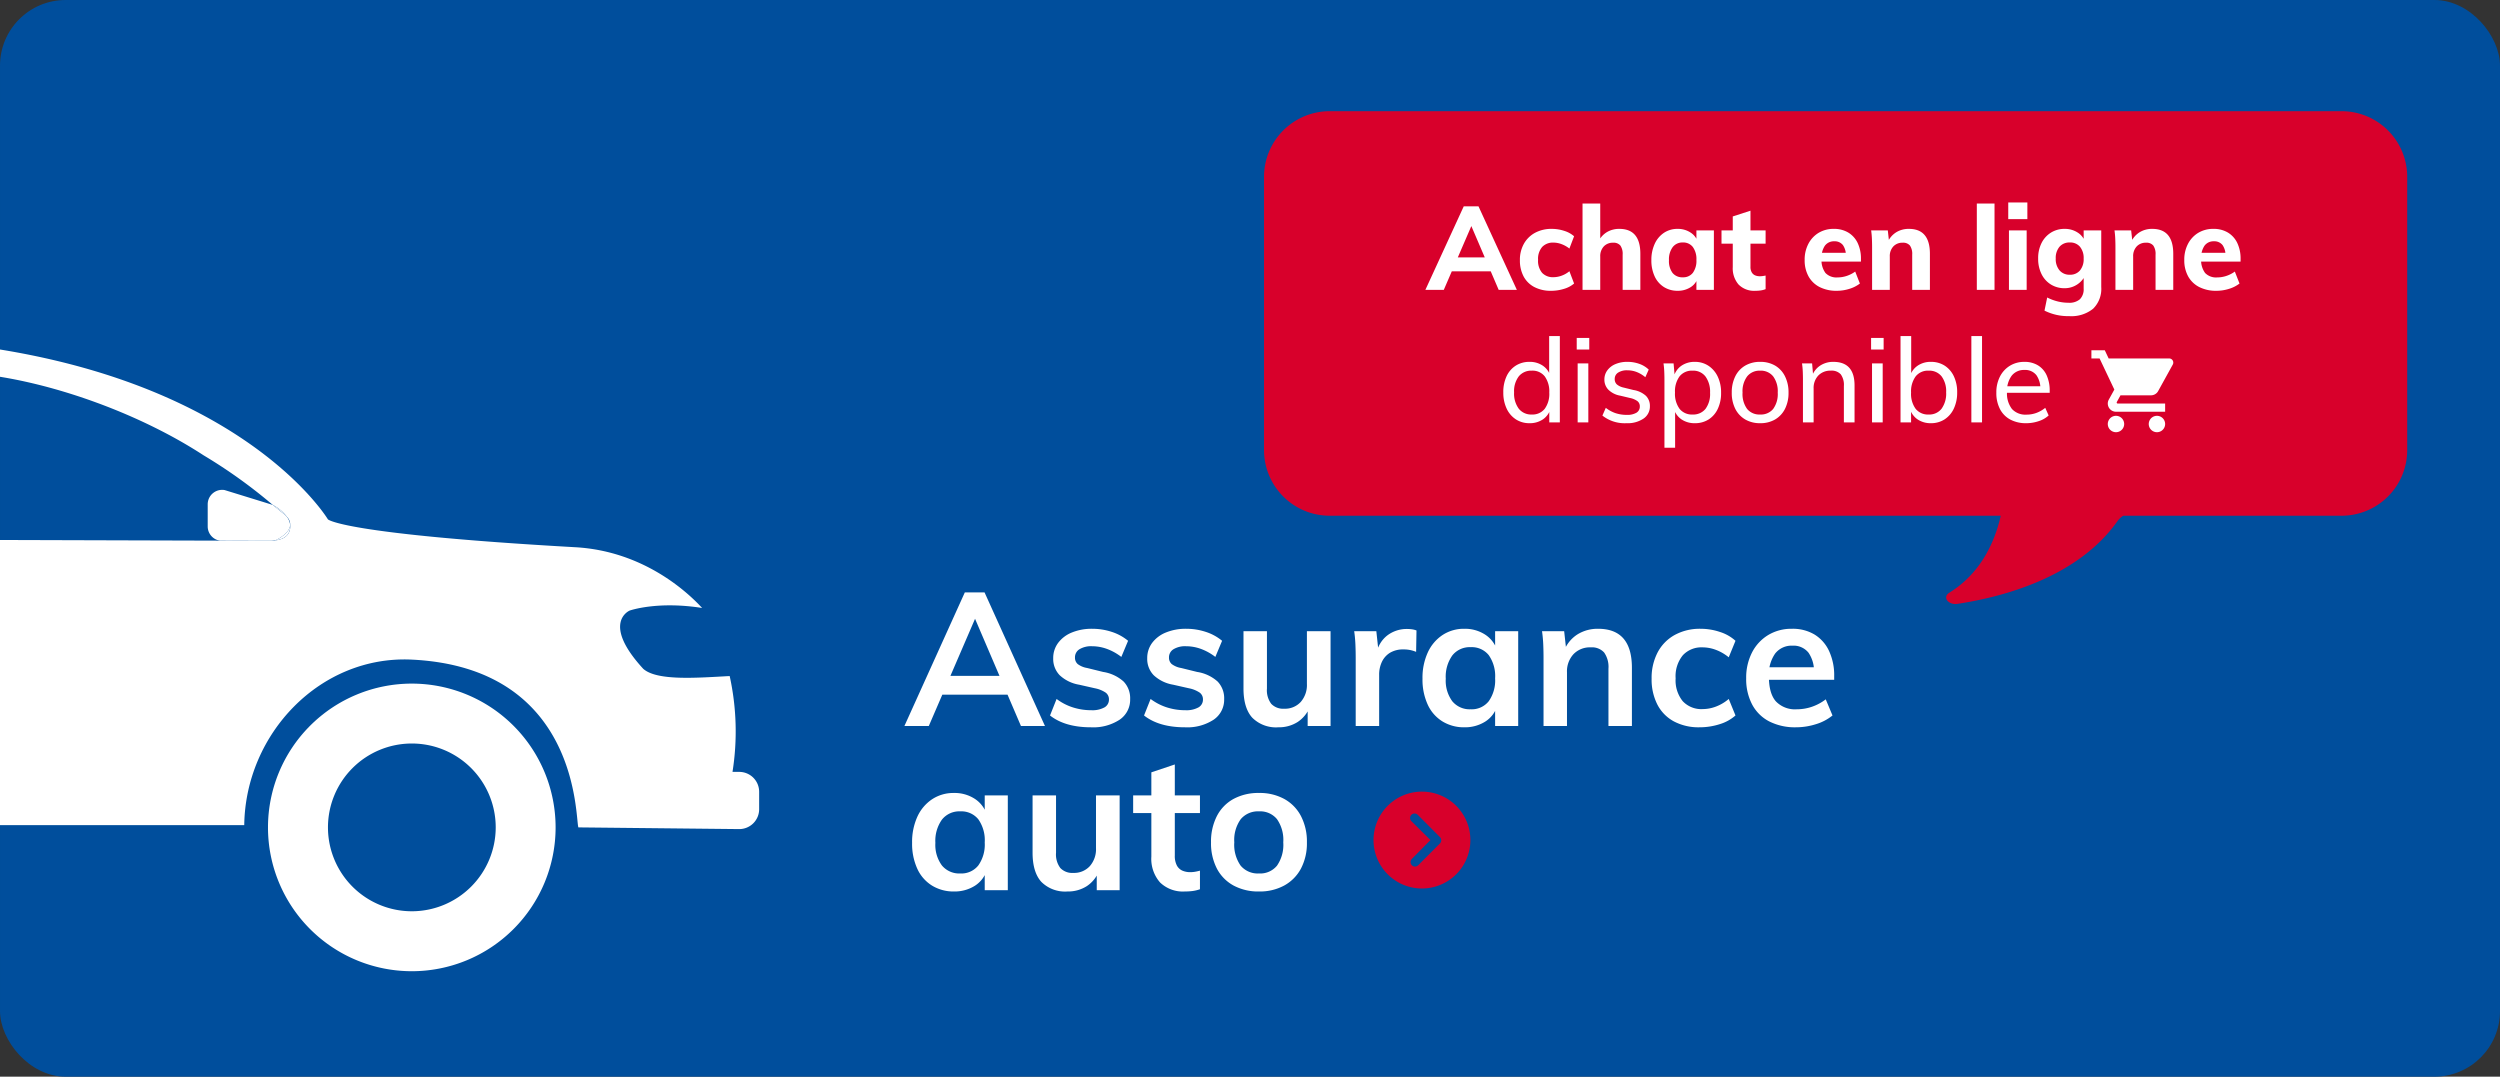 <svg xmlns="http://www.w3.org/2000/svg" xmlns:xlink="http://www.w3.org/1999/xlink" width="532.923" height="229.515" viewBox="0 0 532.923 229.515"><rect x="0" y="0" width="532.923" height="229.515" fill="#333333" stroke="none"/><defs><clipPath id="clip-path"><rect id="Rectangle_77" data-name="Rectangle 77" width="208.709" height="192.325" rx="14" transform="translate(1015.849 1351.589)" fill="#f0f7fe"></rect></clipPath></defs><g id="Bouton_assurance_auto_B" data-name="Bouton assurance auto B" transform="translate(-420 -3375.448)"><g id="Bouton_assurance_auto_3B" data-name="Bouton assurance auto 3B"><rect id="Rectangle_76" data-name="Rectangle 76" width="532.922" height="229.515" rx="14" transform="translate(420.001 3375.448)" fill="#004e9c"></rect><g id="Mask_Group_1" data-name="Mask Group 1" transform="translate(-595.849 2047.563)" clip-path="url(#clip-path)"><g id="Group_219" data-name="Group 219" transform="translate(845.671 1399.815)"><path id="Path_291" data-name="Path 291" d="M10.051,1211.963a17.88,17.88,0,1,0,17.886,17.877A17.9,17.9,0,0,0,10.051,1211.963Z" transform="translate(58.244 -1125.399)" fill="none"></path><path id="Path_292" data-name="Path 292" d="M36.171,1203.873a1.712,1.712,0,0,1,1.713,1.713v.167l84.485.256a3.072,3.072,0,0,1-2.626-3.036v-4.72a3.08,3.08,0,0,1,3.613-3.034l10.222,3.152.006,0a109.32,109.32,0,0,0-14.724-10.555c-13.07-8.54-31.27-15.343-46.843-17.234-27.336-1.745-38.4-.679-38.4-.679l.793,35.838h.045v-.158A1.713,1.713,0,0,1,36.171,1203.873Z" transform="translate(94.71 -1162.685)" fill="none"></path><path id="Path_293" data-name="Path 293" d="M88.431,1186.275a3.55,3.55,0,0,1,.671,1.7A2.348,2.348,0,0,0,88.431,1186.275Z" transform="translate(142.932 -1147.999)" fill="none"></path><path id="Path_294" data-name="Path 294" d="M87.368,1189.014s.07-.03.167-.077a9.338,9.338,0,0,1-.97.075Z" transform="translate(141.291 -1145.657)" fill="none"></path><path id="Path_295" data-name="Path 295" d="M110.956,1211.963a17.88,17.88,0,1,0,17.882,17.877A17.9,17.9,0,0,0,110.956,1211.963Z" transform="translate(147.012 -1125.399)" fill="none"></path><path id="Path_296" data-name="Path 296" d="M-20.2,1205.735H76.3v-35.927s-66.689,3.663-76.35,10.619C-.052,1180.427-15.382,1194.971-20.2,1205.735Z" transform="translate(47.363 -1162.487)" fill="none"></path><path id="Path_297" data-name="Path 297" d="M16.026,1205.17a30.654,30.654,0,1,0,30.652,30.652A30.651,30.651,0,0,0,16.026,1205.17Zm0,48.529a17.88,17.88,0,1,1,17.886-17.882A17.907,17.907,0,0,1,16.026,1253.7Z" transform="translate(52.269 -1131.375)" fill="#fff"></path><path id="Path_298" data-name="Path 298" d="M116.93,1205.17a30.654,30.654,0,1,0,30.646,30.652A30.65,30.65,0,0,0,116.93,1205.17Zm0,48.529a17.88,17.88,0,1,1,17.882-17.882A17.905,17.905,0,0,1,116.93,1253.7Z" transform="translate(141.038 -1131.375)" fill="#fff"></path><g id="Group_209" data-name="Group 209" transform="translate(0 0)"><path id="Path_299" data-name="Path 299" d="M93.808,1193.989c.65-.3,3.09-1.564,3.209-3.3a3.551,3.551,0,0,0-.671-1.7,5.206,5.206,0,0,0-.744-.707c-.7-.545-1.483-1.188-2.325-1.882l-.006,0-10.222-3.153a3.08,3.08,0,0,0-3.613,3.034V1191a3.072,3.072,0,0,0,2.626,3.036l10.777.032A9.337,9.337,0,0,0,93.808,1193.989Z" transform="translate(135.018 -1150.709)" fill="#fff"></path><path id="Path_300" data-name="Path 300" d="M293.1,1258.527h-1.423a55.031,55.031,0,0,0-.6-20.43c-7,.372-15.484,1.075-18.431-1.547-9.023-9.82-2.9-12.408-2.9-12.408s5.824-2.083,15.456-.557c-2.566-2.778-12-12.1-27.031-12.95-49.972-2.821-52.743-5.946-52.743-5.946s-24.811-41.335-111.75-38.65c-40.369,1.246-73.438,9.467-87.271,11.19-8.194,1.021-4.3,4.526-4.3,4.526H5.621s-8.779,8.794-16.826,17.516a53.415,53.415,0,0,0-11.955,21.016h1.423a4.963,4.963,0,0,1,4.963,4.963v11.685a4.965,4.965,0,0,1-4.963,4.965h-4.085a101.028,101.028,0,0,0,1.122,16.627h-5.7a4.245,4.245,0,0,0-4.246,4.245v3.709a4.245,4.245,0,0,0,4.245,4.245h17.491a4.031,4.031,0,0,0,.964-.2l8.606-.173c0-24.36,19.822-35.757,36.989-35.757a35.811,35.811,0,0,1,32.4,20.619,34.368,34.368,0,0,1,3.359,14.657h25.15a1.4,1.4,0,0,1-.032-.158v-60.745h-.045l-.793-35.838s11.061-1.066,38.4.679c15.572,1.891,33.772,8.694,46.843,17.234a109.322,109.322,0,0,1,14.724,10.555,8.968,8.968,0,0,1,3.07,2.589,2.348,2.348,0,0,1,.671,1.7c0,.062.019.13.019.188,0,2.051-1.365,2.874-3.228,3.111-.1.047-.167.077-.167.077l-.8,0c-.12,0-.235.013-.357.013h-9.967a3.02,3.02,0,0,1-.453-.045l-84.485-.256v60.736a1.392,1.392,0,0,1-.032.158h89.67c.258-19.49,16.2-36.231,35.737-35.276,35.842,1.752,34.806,33.887,35.491,35.763l34.291.363a4.243,4.243,0,0,0,4.243-4.245v-3.709A4.243,4.243,0,0,0,293.1,1258.527ZM89.012,1209.161H-7.481c4.814-10.764,20.144-25.308,20.144-25.308,9.66-6.955,76.35-10.619,76.35-10.619Z" transform="translate(34.648 -1165.913)" fill="#fff"></path></g><path id="Path_301" data-name="Path 301" d="M89.868,1187.486a8.967,8.967,0,0,0-3.07-2.589c.842.694,1.628,1.337,2.325,1.882A5.206,5.206,0,0,1,89.868,1187.486Z" transform="translate(141.496 -1149.21)" fill="#fff"></path><path id="Path_302" data-name="Path 302" d="M81.285,1189.005h9.967c.122,0,.237-.01.357-.013l-10.777-.032A3,3,0,0,0,81.285,1189.005Z" transform="translate(136.247 -1145.637)" fill="#fff"></path><path id="Path_303" data-name="Path 303" d="M87.081,1190.481c1.863-.237,3.228-1.06,3.228-3.111,0-.058-.015-.126-.019-.188C90.171,1188.917,87.731,1190.178,87.081,1190.481Z" transform="translate(141.745 -1147.201)" fill="#fff"></path><path id="Path_304" data-name="Path 304" d="M135.816,1196.889s.055.087.137.224C135.963,1197.111,135.929,1197.056,135.816,1196.889Z" transform="translate(184.621 -1138.661)" fill="#005daa"></path><path id="Path_305" data-name="Path 305" d="M138.14,1202.5c.284,1.1.609,2.139.846,3.325C138.8,1204.9,138.51,1203.754,138.14,1202.5Z" transform="translate(186.666 -1133.724)" fill="#005daa"></path></g></g><path id="Path_1110" data-name="Path 1110" d="M5.2,0H0L12.88-28.48h4.2L29.96,0H24.84L14.36-24.48h1.4Zm.48-6.68,1.96-4H22.16l1.88,4ZM39.76.28q-5.52,0-8.72-2.52l1.4-3.52a11.684,11.684,0,0,0,3.48,1.8,12.814,12.814,0,0,0,3.92.6,5.329,5.329,0,0,0,2.8-.6,1.88,1.88,0,0,0,.96-1.68,1.766,1.766,0,0,0-.68-1.46,6.277,6.277,0,0,0-2.32-.94L37.24-8.8a8,8,0,0,1-4.14-2.02,4.98,4.98,0,0,1-1.38-3.62,5.374,5.374,0,0,1,1.04-3.26,6.829,6.829,0,0,1,2.92-2.22,11.06,11.06,0,0,1,4.36-.8,13.188,13.188,0,0,1,4.16.66,10.456,10.456,0,0,1,3.48,1.9l-1.44,3.44a11.4,11.4,0,0,0-3.1-1.72A9.351,9.351,0,0,0,40-17a4.8,4.8,0,0,0-2.68.64,2.007,2.007,0,0,0-.96,1.76,1.787,1.787,0,0,0,.58,1.4,4.591,4.591,0,0,0,2.02.84l3.4.84a8.459,8.459,0,0,1,4.38,2.06,5.138,5.138,0,0,1,1.38,3.74,5.129,5.129,0,0,1-2.24,4.38A10.258,10.258,0,0,1,39.76.28ZM59.8.28q-5.52,0-8.72-2.52l1.4-3.52a11.684,11.684,0,0,0,3.48,1.8,12.814,12.814,0,0,0,3.92.6,5.329,5.329,0,0,0,2.8-.6,1.88,1.88,0,0,0,.96-1.68,1.766,1.766,0,0,0-.68-1.46,6.277,6.277,0,0,0-2.32-.94L57.28-8.8a8,8,0,0,1-4.14-2.02,4.98,4.98,0,0,1-1.38-3.62A5.374,5.374,0,0,1,52.8-17.7a6.829,6.829,0,0,1,2.92-2.22,11.06,11.06,0,0,1,4.36-.8,13.188,13.188,0,0,1,4.16.66,10.456,10.456,0,0,1,3.48,1.9l-1.44,3.44a11.4,11.4,0,0,0-3.1-1.72A9.351,9.351,0,0,0,60.04-17a4.8,4.8,0,0,0-2.68.64,2.007,2.007,0,0,0-.96,1.76,1.787,1.787,0,0,0,.58,1.4,4.591,4.591,0,0,0,2.02.84l3.4.84a8.459,8.459,0,0,1,4.38,2.06,5.138,5.138,0,0,1,1.38,3.74,5.129,5.129,0,0,1-2.24,4.38A10.258,10.258,0,0,1,59.8.28Zm19.92,0a7.141,7.141,0,0,1-5.58-2.06Q72.28-3.84,72.28-8V-20.2h5V-7.96a4.8,4.8,0,0,0,.92,3.24,3.493,3.493,0,0,0,2.76,1.04,4.544,4.544,0,0,0,3.52-1.44A5.461,5.461,0,0,0,85.8-8.96V-20.2h5.04V0H85.96V-4.16l.52-.04A6.886,6.886,0,0,1,83.84-.86,7.409,7.409,0,0,1,79.72.28ZM96.2,0V-14.48q0-1.4-.06-2.86a28.484,28.484,0,0,0-.26-2.86h4.72l.56,5.2-.56-.28a6.273,6.273,0,0,1,2.36-4.04,6.823,6.823,0,0,1,4.16-1.36,7.376,7.376,0,0,1,1.12.08,4.2,4.2,0,0,1,.92.24l-.08,4.56a6.757,6.757,0,0,0-2.64-.52,5.426,5.426,0,0,0-2.94.72,4.571,4.571,0,0,0-1.72,1.94,6.3,6.3,0,0,0-.58,2.74V0Zm23.16.28a8.722,8.722,0,0,1-4.68-1.26,8.219,8.219,0,0,1-3.14-3.6,12.812,12.812,0,0,1-1.1-5.5,12.983,12.983,0,0,1,1.12-5.58,8.887,8.887,0,0,1,3.14-3.72,8.235,8.235,0,0,1,4.66-1.34,7.882,7.882,0,0,1,4.46,1.26,6.241,6.241,0,0,1,2.58,3.5l-.48.28V-20.2h4.92V0h-4.92V-4.56l.48.16a6.064,6.064,0,0,1-2.58,3.46A8.073,8.073,0,0,1,119.36.28Zm1.36-3.84a4.614,4.614,0,0,0,3.84-1.72,7.7,7.7,0,0,0,1.36-4.88,7.76,7.76,0,0,0-1.36-4.94,4.636,4.636,0,0,0-3.84-1.7,4.725,4.725,0,0,0-3.92,1.76,7.788,7.788,0,0,0-1.4,4.96,7.391,7.391,0,0,0,1.4,4.82A4.8,4.8,0,0,0,120.72-3.56ZM136.24,0V-14.48q0-1.44-.06-2.88a28.441,28.441,0,0,0-.26-2.84h4.72l.44,4-.44.12a7.242,7.242,0,0,1,2.86-3.46,8.129,8.129,0,0,1,4.38-1.18q7.2,0,7.2,8.32V0h-5V-12.2a5.342,5.342,0,0,0-.92-3.46,3.494,3.494,0,0,0-2.84-1.1,4.85,4.85,0,0,0-3.7,1.46,5.389,5.389,0,0,0-1.38,3.86V0Zm33.24.28a11.2,11.2,0,0,1-5.46-1.26,8.49,8.49,0,0,1-3.52-3.6,11.74,11.74,0,0,1-1.22-5.5,11.727,11.727,0,0,1,1.28-5.6,9.059,9.059,0,0,1,3.64-3.72,11.123,11.123,0,0,1,5.52-1.32,12.893,12.893,0,0,1,4.14.68,8.9,8.9,0,0,1,3.3,1.88l-1.44,3.52A9.71,9.71,0,0,0,173-16.22a8.153,8.153,0,0,0-2.88-.54,5.391,5.391,0,0,0-4.18,1.68,7.044,7.044,0,0,0-1.54,4.92,7.04,7.04,0,0,0,1.52,4.88,5.426,5.426,0,0,0,4.24,1.68A8.05,8.05,0,0,0,173-4.14a9.245,9.245,0,0,0,2.72-1.62l1.44,3.52a9.049,9.049,0,0,1-3.38,1.86A14.007,14.007,0,0,1,169.48.28Zm28.36-2.52A10.266,10.266,0,0,1,194.3-.38a14.131,14.131,0,0,1-4.26.66,12.1,12.1,0,0,1-5.66-1.24,8.591,8.591,0,0,1-3.66-3.6,11.58,11.58,0,0,1-1.28-5.6,11.735,11.735,0,0,1,1.24-5.5,9.273,9.273,0,0,1,3.44-3.72,9.569,9.569,0,0,1,5.08-1.34A9.043,9.043,0,0,1,194-19.5a8.109,8.109,0,0,1,3.1,3.5,12.312,12.312,0,0,1,1.1,5.4v.76H183.84l.04-2.68h11.36l-1.36,1.36a6.974,6.974,0,0,0-1.14-4.44,4.069,4.069,0,0,0-3.42-1.52,4.438,4.438,0,0,0-3.72,1.7,7.781,7.781,0,0,0-1.32,4.86q0,3.6,1.48,5.3a5.624,5.624,0,0,0,4.48,1.7,9.893,9.893,0,0,0,3.22-.54,10.3,10.3,0,0,0,2.94-1.58ZM10.56,35.28a8.722,8.722,0,0,1-4.68-1.26,8.219,8.219,0,0,1-3.14-3.6,12.812,12.812,0,0,1-1.1-5.5,12.983,12.983,0,0,1,1.12-5.58A8.887,8.887,0,0,1,5.9,15.62a8.235,8.235,0,0,1,4.66-1.34,7.882,7.882,0,0,1,4.46,1.26,6.241,6.241,0,0,1,2.58,3.5l-.48.28V14.8h4.92V35H17.12V30.44l.48.16a6.064,6.064,0,0,1-2.58,3.46A8.073,8.073,0,0,1,10.56,35.28Zm1.36-3.84a4.614,4.614,0,0,0,3.84-1.72,7.7,7.7,0,0,0,1.36-4.88,7.76,7.76,0,0,0-1.36-4.94,4.636,4.636,0,0,0-3.84-1.7A4.725,4.725,0,0,0,8,19.96a7.788,7.788,0,0,0-1.4,4.96A7.391,7.391,0,0,0,8,29.74,4.8,4.8,0,0,0,11.92,31.44Zm22.84,3.84a7.141,7.141,0,0,1-5.58-2.06Q27.32,31.16,27.32,27V14.8h5V27.04a4.8,4.8,0,0,0,.92,3.24A3.493,3.493,0,0,0,36,31.32a4.544,4.544,0,0,0,3.52-1.44,5.461,5.461,0,0,0,1.32-3.84V14.8h5.04V35H41V30.84l.52-.04a6.886,6.886,0,0,1-2.64,3.34A7.409,7.409,0,0,1,34.76,35.28Zm14-16.72V14.8H63v3.76ZM63,30.84V34.8a7.77,7.77,0,0,1-1.58.38,13.069,13.069,0,0,1-1.66.1,6.984,6.984,0,0,1-5.26-1.92,7.616,7.616,0,0,1-1.86-5.52V9.88l5-1.68V27.6a4.374,4.374,0,0,0,.44,2.14,2.471,2.471,0,0,0,1.18,1.1,4.142,4.142,0,0,0,1.66.32,6.076,6.076,0,0,0,1-.08Q62.4,31,63,30.84Zm12.6,4.44A11.057,11.057,0,0,1,70.14,34a8.739,8.739,0,0,1-3.54-3.62,11.766,11.766,0,0,1-1.24-5.58,11.916,11.916,0,0,1,1.24-5.58,8.682,8.682,0,0,1,3.54-3.66,11.057,11.057,0,0,1,5.46-1.28,10.885,10.885,0,0,1,5.38,1.28,8.807,8.807,0,0,1,3.56,3.66A11.76,11.76,0,0,1,85.8,24.8a11.611,11.611,0,0,1-1.26,5.58A8.866,8.866,0,0,1,80.98,34,10.885,10.885,0,0,1,75.6,35.28Zm0-3.84a4.627,4.627,0,0,0,3.82-1.66,7.816,7.816,0,0,0,1.34-4.98,7.741,7.741,0,0,0-1.34-4.94A4.627,4.627,0,0,0,75.6,18.2a4.789,4.789,0,0,0-3.9,1.66,7.579,7.579,0,0,0-1.38,4.94,7.732,7.732,0,0,0,1.36,4.98A4.776,4.776,0,0,0,75.6,31.44Z" transform="translate(612.793 3530.205)" fill="#fff"></path><path data-name="Icon ionic-ios-arrow-dropright-circle" d="M3.375,13.7A10.323,10.323,0,1,0,13.7,3.375,10.322,10.322,0,0,0,3.375,13.7Zm12.135,0L11.445,9.673A.958.958,0,0,1,12.8,8.318l4.735,4.75a.957.957,0,0,1,.03,1.32L12.9,19.068a.956.956,0,1,1-1.355-1.35Z" transform="translate(709.418 3540.825)" fill="#d8002b"></path><g id="Group_960" data-name="Group 960" transform="translate(-413.799 2842.235)"><path id="Union_38" data-name="Union 38" d="M146.09,102.643c6.455-4.008,9.557-10.314,10.962-16.408H14a14,14,0,0,1-14-14V14A14,14,0,0,1,14,0H229.692a14,14,0,0,1,14,14V72.235a14,14,0,0,1-14,14H183.161a4.393,4.393,0,0,0-1.226,1.141c-8.32,11.784-23.858,16.076-34.057,17.638a3.144,3.144,0,0,1-.476.037C145.66,105.052,144.67,103.525,146.09,102.643Z" transform="translate(1103.25 556.916)" fill="#d8002b"></path><g id="Group_957" data-name="Group 957" transform="translate(1153.107 570.002)"><path id="Path_1112" data-name="Path 1112" d="M-83.525,0H-87.45l8.175-17.8h3.15L-67.95,0h-3.875l-6.3-14.7h.95Zm-.225-3.95,1.5-2.975h8.9l1.475,2.975ZM-60.675.2a7.441,7.441,0,0,1-3.55-.8,5.446,5.446,0,0,1-2.287-2.262A7.2,7.2,0,0,1-67.3-6.325a6.979,6.979,0,0,1,.85-3.5,5.989,5.989,0,0,1,2.375-2.337A7.312,7.312,0,0,1-60.5-13a8.477,8.477,0,0,1,2.65.425,5.737,5.737,0,0,1,2.1,1.15l-1,2.625a5.994,5.994,0,0,0-1.65-.937,4.969,4.969,0,0,0-1.75-.337,3.145,3.145,0,0,0-2.4.925,3.864,3.864,0,0,0-.875,2.75,3.94,3.94,0,0,0,.862,2.775A3.136,3.136,0,0,0-60.15-2.7a5.137,5.137,0,0,0,1.75-.325,5.455,5.455,0,0,0,1.65-.95l1,2.625A5.843,5.843,0,0,1-57.9-.213,9.282,9.282,0,0,1-60.675.2ZM-53.95,0V-18.4h3.775v8.3l-.425-.125a4.776,4.776,0,0,1,1.813-2.062A5.039,5.039,0,0,1-46.1-13q4.475,0,4.475,5.325V0H-45.4V-7.5a3.1,3.1,0,0,0-.487-1.95,1.866,1.866,0,0,0-1.538-.6,2.611,2.611,0,0,0-2,.8,3.017,3.017,0,0,0-.75,2.15V0Zm20.275.2A5.387,5.387,0,0,1-36.6-.6a5.283,5.283,0,0,1-1.975-2.275,7.968,7.968,0,0,1-.7-3.45,8.1,8.1,0,0,1,.712-3.488,5.612,5.612,0,0,1,1.975-2.35A5.147,5.147,0,0,1-33.675-13a4.909,4.909,0,0,1,2.7.75,3.758,3.758,0,0,1,1.6,2.025l-.3.2v-2.65h3.725V0h-3.725V-2.6l.3.05a3.642,3.642,0,0,1-1.6,2.025A5.036,5.036,0,0,1-33.675.2Zm1.1-2.875a2.586,2.586,0,0,0,2.138-.95,4.307,4.307,0,0,0,.763-2.75,4.362,4.362,0,0,0-.763-2.762,2.572,2.572,0,0,0-2.138-.963,2.6,2.6,0,0,0-2.162,1,4.38,4.38,0,0,0-.787,2.775,4.208,4.208,0,0,0,.762,2.712A2.657,2.657,0,0,0-32.575-2.675Zm8.25-7.175v-2.825h9.4V-9.85Zm9.4,6.8v2.9a4.886,4.886,0,0,1-1.05.275A7.965,7.965,0,0,1-17.1.2a4.646,4.646,0,0,1-3.588-1.337A5.258,5.258,0,0,1-21.925-4.85v-10.8l3.775-1.225v11.95a2.284,2.284,0,0,0,.275,1.2,1.529,1.529,0,0,0,.725.638,2.51,2.51,0,0,0,.975.188,4.538,4.538,0,0,0,.588-.038Q-15.3-2.975-14.925-3.05Zm20.1,1.7A6.964,6.964,0,0,1,2.925-.213,8.953,8.953,0,0,1,.25.2,7.84,7.84,0,0,1-3.412-.6,5.608,5.608,0,0,1-5.775-2.875a7.059,7.059,0,0,1-.825-3.5,7.22,7.22,0,0,1,.8-3.45,5.922,5.922,0,0,1,2.188-2.337A6.143,6.143,0,0,1-.375-13a5.821,5.821,0,0,1,3.075.788,5.19,5.19,0,0,1,2,2.225,7.721,7.721,0,0,1,.7,3.412v.55H-3.275l.05-1.875H3.15l-.975.775a3.759,3.759,0,0,0-.613-2.413A2.2,2.2,0,0,0-.275-10.35a2.38,2.38,0,0,0-2.012.938A4.469,4.469,0,0,0-3-6.675,4.6,4.6,0,0,0-2.163-3.6,3.24,3.24,0,0,0,.4-2.65a6.209,6.209,0,0,0,1.975-.325,6.578,6.578,0,0,0,1.8-.925ZM7.775,0V-9.05q0-.9-.037-1.813t-.163-1.813h3.55L11.4-10.2l-.275-.025a4.776,4.776,0,0,1,1.813-2.062A5.039,5.039,0,0,1,15.625-13Q20.1-13,20.1-7.675V0H16.325V-7.5a3.1,3.1,0,0,0-.488-1.95,1.866,1.866,0,0,0-1.538-.6,2.611,2.611,0,0,0-2,.8,3.017,3.017,0,0,0-.75,2.15V0ZM30.1,0V-18.4h3.775V0Zm6.85,0V-12.675h3.775V0ZM36.8-18.625h4.075v3.55H36.8ZM49.775,5.6a11.186,11.186,0,0,1-5.25-1.175l.575-2.8a10.21,10.21,0,0,0,2.275.85,9.756,9.756,0,0,0,2.275.275A3.436,3.436,0,0,0,52.075,2a3.011,3.011,0,0,0,.8-2.3V-3.225l.3.15A4.252,4.252,0,0,1,52.25-1.75,4.864,4.864,0,0,1,50.737-.738a4.727,4.727,0,0,1-1.913.387A5.452,5.452,0,0,1,45.9-1.137a5.426,5.426,0,0,1-2-2.213,7.24,7.24,0,0,1-.725-3.325A7.162,7.162,0,0,1,43.9-9.988a5.533,5.533,0,0,1,2-2.212,5.387,5.387,0,0,1,2.925-.8,4.955,4.955,0,0,1,2.737.763,3.806,3.806,0,0,1,1.613,2.012l-.3.225v-2.675h3.75V-.6a5.926,5.926,0,0,1-1.737,4.625A7.378,7.378,0,0,1,49.775,5.6Zm.15-8.825a2.706,2.706,0,0,0,2.162-.912,3.76,3.76,0,0,0,.787-2.537,3.77,3.77,0,0,0-.775-2.5,2.681,2.681,0,0,0-2.175-.925,2.774,2.774,0,0,0-2.2.913,3.682,3.682,0,0,0-.8,2.513,3.693,3.693,0,0,0,.813,2.525A2.765,2.765,0,0,0,49.925-3.225ZM59.65,0V-9.05q0-.9-.038-1.813t-.162-1.813H63l.275,2.475L63-10.225a4.776,4.776,0,0,1,1.813-2.062A5.039,5.039,0,0,1,67.5-13q4.475,0,4.475,5.325V0H68.2V-7.5a3.1,3.1,0,0,0-.487-1.95,1.866,1.866,0,0,0-1.537-.6,2.611,2.611,0,0,0-2,.8,3.017,3.017,0,0,0-.75,2.15V0ZM86.1-1.35A6.964,6.964,0,0,1,83.85-.213,8.953,8.953,0,0,1,81.175.2a7.84,7.84,0,0,1-3.662-.8A5.608,5.608,0,0,1,75.15-2.875a7.059,7.059,0,0,1-.825-3.5,7.22,7.22,0,0,1,.8-3.45,5.922,5.922,0,0,1,2.188-2.337A6.143,6.143,0,0,1,80.55-13a5.821,5.821,0,0,1,3.075.788,5.19,5.19,0,0,1,2,2.225,7.721,7.721,0,0,1,.7,3.412v.55H77.65L77.7-7.9h6.375l-.975.775a3.759,3.759,0,0,0-.613-2.413,2.2,2.2,0,0,0-1.838-.813,2.38,2.38,0,0,0-2.012.938,4.469,4.469,0,0,0-.713,2.738A4.6,4.6,0,0,0,78.763-3.6a3.24,3.24,0,0,0,2.563.95A6.209,6.209,0,0,0,83.3-2.975,6.578,6.578,0,0,0,85.1-3.9Z" transform="translate(71.989 25)" fill="#fff"></path><g id="Group_956" data-name="Group 956" transform="translate(0 28.249)"><path id="Path_1111" data-name="Path 1111" d="M13.2,0H10.95V-3.325l.3.3A4.125,4.125,0,0,1,9.625-.662a4.939,4.939,0,0,1-2.9.837A5.218,5.218,0,0,1,3.838-.637a5.466,5.466,0,0,1-1.975-2.3A7.931,7.931,0,0,1,1.15-6.4a7.885,7.885,0,0,1,.7-3.437A5.326,5.326,0,0,1,3.813-12.1a5.324,5.324,0,0,1,2.912-.8,4.887,4.887,0,0,1,2.9.85A4.178,4.178,0,0,1,11.25-9.7l-.325.3v-9H13.2ZM7.225-1.675a3.328,3.328,0,0,0,2.75-1.212A5.4,5.4,0,0,0,10.95-6.35,5.464,5.464,0,0,0,9.988-9.8a3.306,3.306,0,0,0-2.763-1.225A3.4,3.4,0,0,0,4.45-9.812a5.222,5.222,0,0,0-1,3.412,5.415,5.415,0,0,0,1,3.488A3.37,3.37,0,0,0,7.225-1.675ZM17,0V-12.575h2.275V0Zm-.2-18h2.675v2.475H16.8ZM27.4.175A7.622,7.622,0,0,1,22.275-1.45L23-3.1a7.039,7.039,0,0,0,2.087,1.137,7.512,7.512,0,0,0,2.387.363,3.8,3.8,0,0,0,2.063-.462A1.5,1.5,0,0,0,30.25-3.4a1.382,1.382,0,0,0-.488-1.112A4.036,4.036,0,0,0,28.15-5.2l-2.1-.5a4.725,4.725,0,0,1-2.487-1.25A3.029,3.029,0,0,1,22.7-9.125a3.25,3.25,0,0,1,.613-1.95,4.1,4.1,0,0,1,1.712-1.337,6.377,6.377,0,0,1,2.6-.488,7.4,7.4,0,0,1,2.512.425A5.515,5.515,0,0,1,32.15-11.25l-.725,1.625a6.548,6.548,0,0,0-1.85-1.113A5.494,5.494,0,0,0,27.6-11.1a3.419,3.419,0,0,0-1.987.5A1.567,1.567,0,0,0,24.9-9.25a1.506,1.506,0,0,0,.45,1.15,3.244,3.244,0,0,0,1.425.675L28.9-6.9a5.114,5.114,0,0,1,2.65,1.237A3.019,3.019,0,0,1,32.4-3.45,3.107,3.107,0,0,1,31.05-.812,6.058,6.058,0,0,1,27.4.175ZM35.5,5.4V-9.05q0-.875-.038-1.763T35.3-12.575h2.15L37.675-10l-.2.325A4.131,4.131,0,0,1,39.1-12.062a4.9,4.9,0,0,1,2.875-.837,5.147,5.147,0,0,1,2.912.837A5.658,5.658,0,0,1,46.862-9.75a7.849,7.849,0,0,1,.712,3.45,7.767,7.767,0,0,1-.712,3.438A5.354,5.354,0,0,1,44.9-.613a5.371,5.371,0,0,1-2.925.788A4.9,4.9,0,0,1,39.1-.662a4.125,4.125,0,0,1-1.625-2.363l.3-.275V5.4Zm6-7.075a3.343,3.343,0,0,0,2.75-1.2A5.306,5.306,0,0,0,45.225-6.3a5.523,5.523,0,0,0-.975-3.475,3.286,3.286,0,0,0-2.75-1.25,3.356,3.356,0,0,0-2.775,1.213A5.4,5.4,0,0,0,37.75-6.35a5.4,5.4,0,0,0,.975,3.463A3.356,3.356,0,0,0,41.5-1.675ZM55.9.175a6.18,6.18,0,0,1-3.187-.8A5.436,5.436,0,0,1,50.6-2.888a7.5,7.5,0,0,1-.75-3.463,7.6,7.6,0,0,1,.75-3.462A5.4,5.4,0,0,1,52.713-12.1a6.18,6.18,0,0,1,3.188-.8,6.163,6.163,0,0,1,3.2.8,5.428,5.428,0,0,1,2.1,2.288,7.6,7.6,0,0,1,.75,3.462,7.5,7.5,0,0,1-.75,3.463A5.461,5.461,0,0,1,59.1-.625,6.163,6.163,0,0,1,55.9.175Zm0-1.85a3.387,3.387,0,0,0,2.775-1.187A5.386,5.386,0,0,0,59.65-6.35a5.347,5.347,0,0,0-.988-3.475,3.379,3.379,0,0,0-2.762-1.2,3.387,3.387,0,0,0-2.75,1.2,5.3,5.3,0,0,0-1,3.475,5.386,5.386,0,0,0,.975,3.488A3.387,3.387,0,0,0,55.9-1.675ZM65.025,0V-9.05q0-.875-.037-1.763t-.163-1.763h2.15L67.2-10l-.25.15a4.467,4.467,0,0,1,1.763-2.263A5,5,0,0,1,71.5-12.9q4.525,0,4.525,5.025V0H73.75V-7.75a3.828,3.828,0,0,0-.662-2.488,2.612,2.612,0,0,0-2.113-.788A3.543,3.543,0,0,0,68.3-9.988a3.847,3.847,0,0,0-1,2.788V0ZM79.75,0V-12.575h2.275V0Zm-.2-18h2.675v2.475H79.55ZM85.825,0V-18.4H88.1v9l-.3-.3a4.178,4.178,0,0,1,1.625-2.35A4.845,4.845,0,0,1,92.3-12.9a5.308,5.308,0,0,1,2.925.8,5.44,5.44,0,0,1,1.962,2.263A7.767,7.767,0,0,1,97.9-6.4a7.931,7.931,0,0,1-.713,3.463,5.466,5.466,0,0,1-1.975,2.3A5.263,5.263,0,0,1,92.3.175a4.9,4.9,0,0,1-2.875-.837A4.125,4.125,0,0,1,87.8-3.025l.275-.3V0Zm6-1.675a3.3,3.3,0,0,0,2.75-1.237A5.513,5.513,0,0,0,95.55-6.4a5.316,5.316,0,0,0-.975-3.412,3.328,3.328,0,0,0-2.75-1.213A3.341,3.341,0,0,0,89.05-9.8a5.414,5.414,0,0,0-.975,3.45,5.4,5.4,0,0,0,.975,3.463A3.356,3.356,0,0,0,91.825-1.675ZM100.925,0V-18.4H103.2V0ZM117.4-1.475a5.715,5.715,0,0,1-2.125,1.213,8.256,8.256,0,0,1-2.65.438,7.018,7.018,0,0,1-3.4-.775,5.325,5.325,0,0,1-2.2-2.238,7.353,7.353,0,0,1-.775-3.487,7.357,7.357,0,0,1,.762-3.425,5.786,5.786,0,0,1,2.113-2.312,5.758,5.758,0,0,1,3.1-.837,5.428,5.428,0,0,1,2.912.75,4.8,4.8,0,0,1,1.85,2.137,7.883,7.883,0,0,1,.638,3.312v.4H108.25V-7.7h8.075l-.7.9a5.006,5.006,0,0,0-.825-3.25,3.035,3.035,0,0,0-2.55-1.125,3.308,3.308,0,0,0-2.738,1.238,5.419,5.419,0,0,0-.987,3.463,5.387,5.387,0,0,0,1.05,3.612,3.878,3.878,0,0,0,3.1,1.212,6.114,6.114,0,0,0,2.1-.363,6.621,6.621,0,0,0,1.9-1.087Z" transform="translate(0 25)" fill="#fff"></path><path id="Icon_material-shopping-cart" data-name="Icon material-shopping-cart" d="M6.739,16.971a1.746,1.746,0,1,0,1.746,1.746A1.744,1.744,0,0,0,6.739,16.971ZM1.5,3V4.746H3.246L6.39,11.374,5.211,13.513a1.688,1.688,0,0,0-.218.838A1.751,1.751,0,0,0,6.739,16.1H17.217V14.351H7.106a.216.216,0,0,1-.218-.218l.026-.1L7.7,12.6H14.2a1.738,1.738,0,0,0,1.528-.9l3.126-5.667a.853.853,0,0,0,.1-.419.876.876,0,0,0-.873-.873H5.176L4.355,3ZM15.471,16.971a1.746,1.746,0,1,0,1.746,1.746A1.744,1.744,0,0,0,15.471,16.971Z" transform="translate(125.015 6.632)" fill="#fff"></path></g></g></g></g></g></svg>